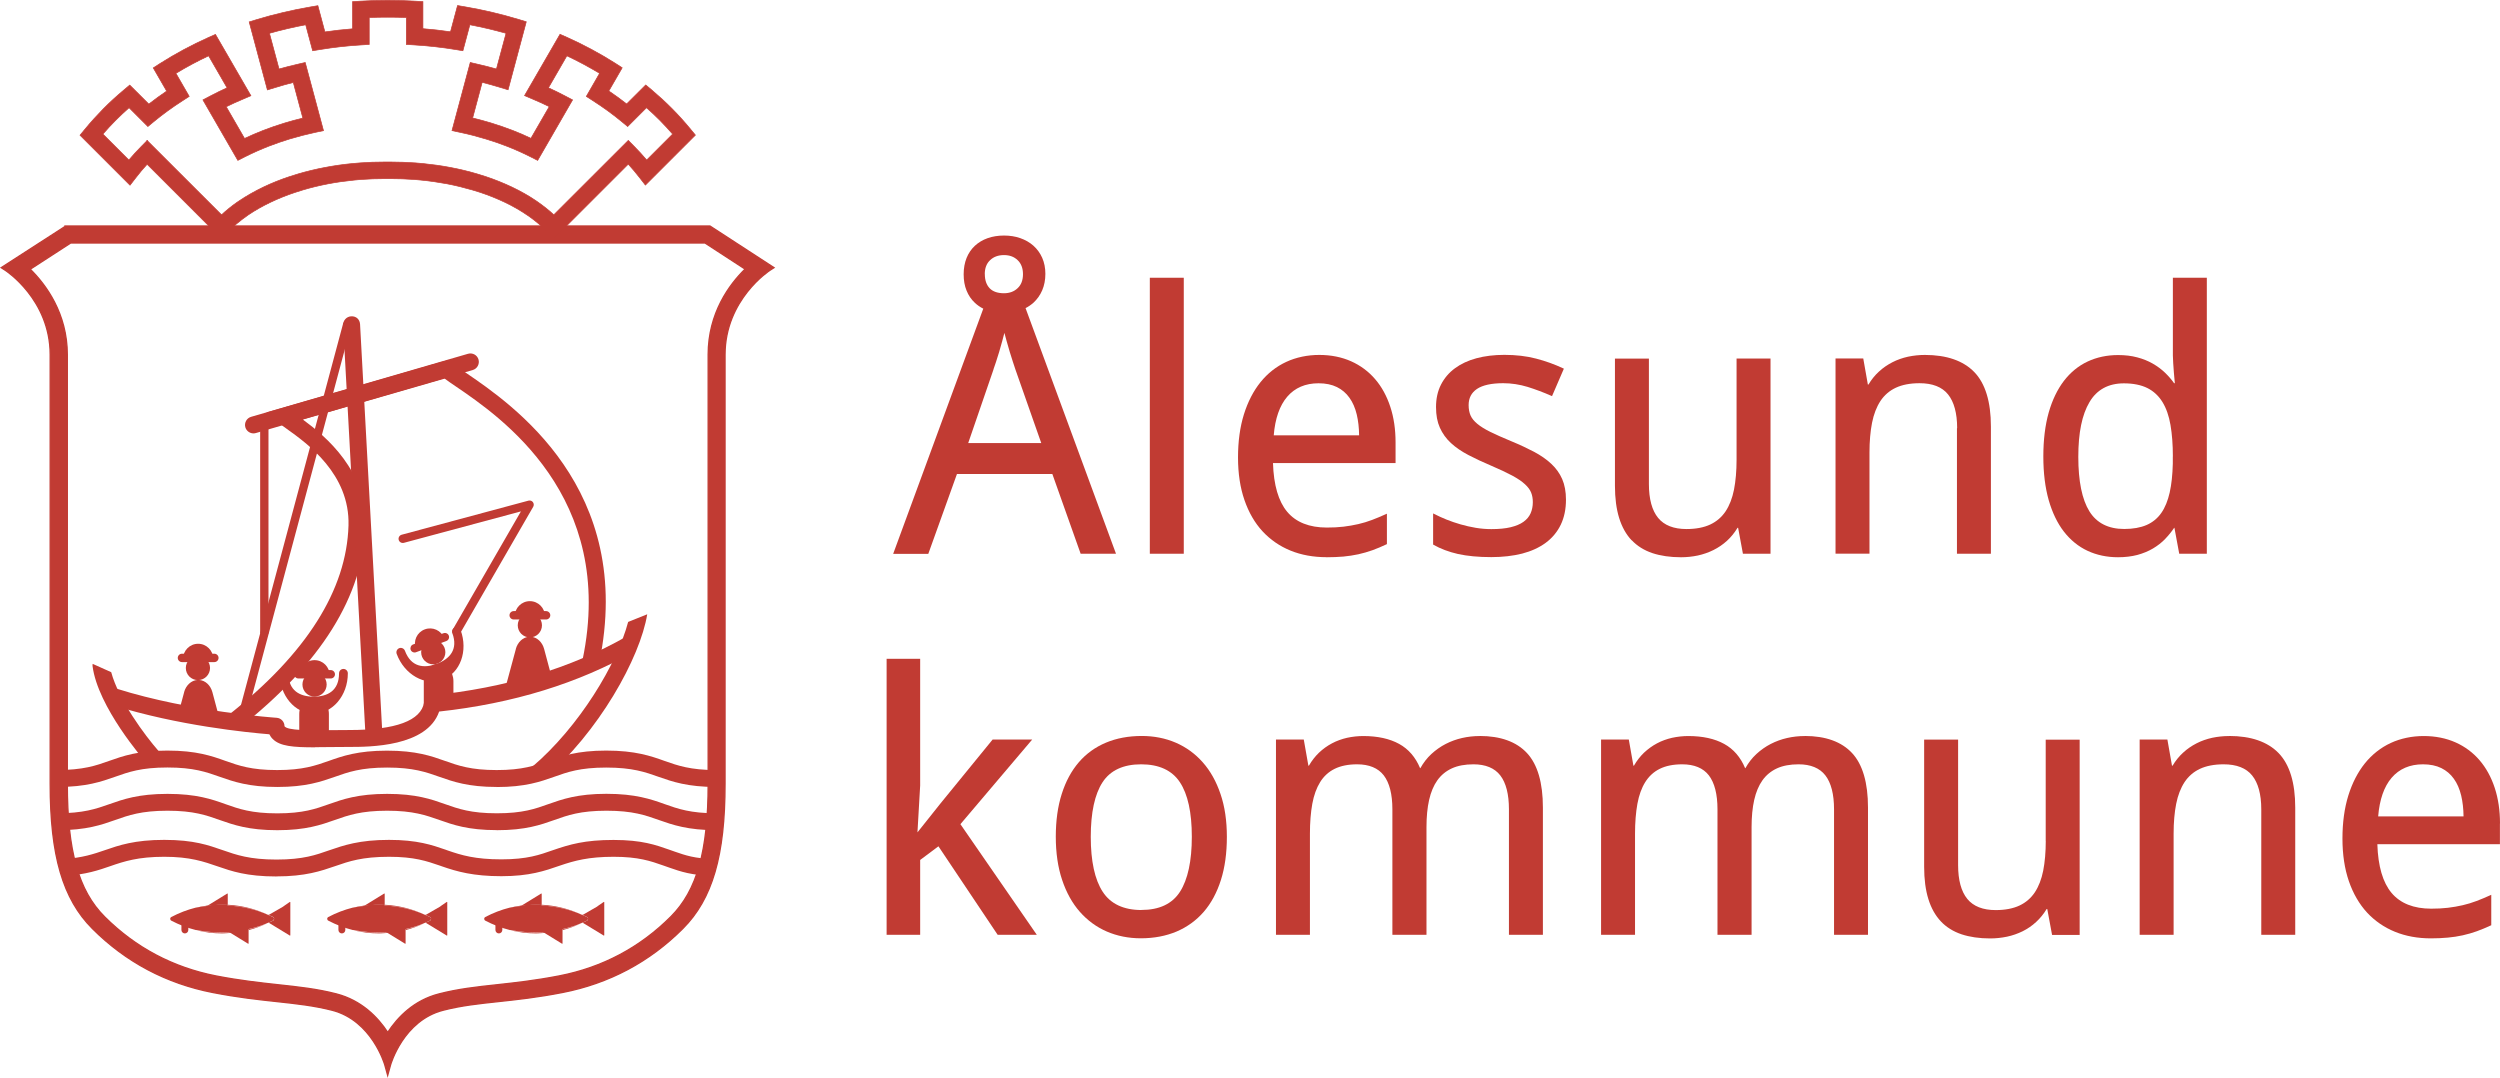 <?xml version="1.0" encoding="UTF-8"?><svg id="Layer_2" xmlns="http://www.w3.org/2000/svg" viewBox="0 0 369.58 159.35"><defs><style>.cls-1{stroke-width:.2px;}.cls-1,.cls-2{stroke:#c13b33;stroke-miterlimit:10;}.cls-1,.cls-2,.cls-3{fill:#c13b33;}.cls-2{stroke-width:.1px;}</style></defs><g id="Layer_1-2"><g><path class="cls-3" d="m159.74,81.86h5.24l-13.37-36.31c.43-.22.82-.49,1.17-.8.54-.5.98-1.11,1.29-1.83.31-.72.47-1.54.47-2.43s-.16-1.68-.47-2.38c-.31-.7-.75-1.3-1.3-1.79-.55-.49-1.21-.86-1.95-1.12-.74-.26-1.55-.38-2.4-.38s-1.7.13-2.42.39c-.73.26-1.36.64-1.89,1.13-.53.5-.94,1.1-1.22,1.8-.28.7-.43,1.51-.43,2.41s.14,1.71.43,2.41c.28.7.69,1.31,1.22,1.8.37.35.79.64,1.25.87l-13.26,36.08-.06.17h5.19l4.24-11.81h14.1l4.16,11.72.03.08Zm-14.16-41.33c0-.88.26-1.58.79-2.07.52-.5,1.21-.75,2.05-.75s1.5.25,2.02.75c.52.49.79,1.19.79,2.07s-.26,1.58-.79,2.07c-.52.5-1.2.75-2.02.75-.94,0-1.65-.25-2.12-.74-.47-.5-.71-1.19-.71-2.08Zm1.28,14.09c.1-.3.23-.67.38-1.11.15-.45.3-.94.46-1.46.16-.53.31-1.08.47-1.66.11-.4.21-.8.31-1.18.1.38.21.77.32,1.17.16.56.31,1.11.47,1.63.16.52.31,1.01.46,1.46.15.45.27.83.38,1.15l3.82,10.88h-10.8l3.74-10.88Z"/><rect class="cls-3" x="169.98" y="41.06" width="5.02" height="40.8"/><path class="cls-3" d="m196.1,82.38c.89,0,1.73-.04,2.49-.1.76-.07,1.51-.19,2.22-.34.71-.16,1.41-.36,2.08-.6.67-.24,1.37-.54,2.07-.87l.07-.03v-4.5l-.18.08c-.68.31-1.35.59-2.01.84-.66.25-1.34.46-2.04.62-.7.16-1.44.29-2.19.38-.75.09-1.57.13-2.46.13-2.59,0-4.56-.78-5.86-2.33-1.29-1.53-2-3.95-2.1-7.2h18.12v-3.07c0-1.92-.26-3.69-.78-5.26-.52-1.58-1.27-2.96-2.24-4.08-.97-1.13-2.16-2.02-3.55-2.64-1.39-.62-2.97-.94-4.71-.94s-3.42.35-4.88,1.03c-1.47.68-2.75,1.69-3.8,2.99-1.05,1.3-1.88,2.91-2.46,4.77-.58,1.86-.87,4.01-.87,6.37s.32,4.47.95,6.29c.63,1.83,1.53,3.39,2.68,4.63,1.15,1.24,2.54,2.2,4.14,2.85,1.6.65,3.38.97,5.31.97Zm-1.18-25.72c1.06,0,1.97.19,2.72.56.75.37,1.37.9,1.85,1.58.49.68.85,1.51,1.08,2.47.22.93.34,1.97.35,3.09h-12.62c.2-2.48.87-4.4,1.99-5.71,1.13-1.32,2.69-1.99,4.63-1.99Z"/><path class="cls-3" d="m229.33,68.57c-.7-.66-1.56-1.25-2.55-1.78-.99-.52-2.12-1.05-3.38-1.57-1.21-.5-2.24-.96-3.06-1.36-.81-.4-1.46-.8-1.94-1.2-.47-.39-.81-.8-1-1.23-.19-.43-.29-.95-.29-1.54,0-1.04.4-1.82,1.23-2.39.83-.56,2.14-.85,3.88-.85,1.22,0,2.44.19,3.62.55,1.18.37,2.35.81,3.48,1.31l.12.05,1.75-4.06-.11-.05c-1.26-.59-2.61-1.08-4.01-1.44-1.41-.37-2.98-.55-4.68-.55-1.5,0-2.89.17-4.12.5-1.23.33-2.3.83-3.18,1.48-.89.65-1.58,1.47-2.07,2.43-.49.96-.73,2.07-.73,3.3s.19,2.21.57,3.06c.38.85.93,1.62,1.64,2.27.7.65,1.57,1.24,2.58,1.77,1,.52,2.14,1.06,3.4,1.59,1.24.53,2.28,1.02,3.08,1.45.79.43,1.42.85,1.87,1.27.45.41.76.83.92,1.24.17.42.25.9.25,1.41,0,.6-.11,1.16-.33,1.66-.22.49-.57.91-1.05,1.25-.48.35-1.12.61-1.89.8-.78.19-1.74.28-2.86.28-.76,0-1.53-.06-2.3-.19-.77-.13-1.53-.3-2.25-.51-.73-.21-1.43-.45-2.08-.71-.66-.27-1.26-.54-1.8-.82l-.18-.09v4.6l.06.04c1.04.59,2.26,1.05,3.62,1.36,1.36.3,3.02.46,4.92.46,1.68,0,3.21-.18,4.56-.52,1.35-.35,2.53-.89,3.49-1.6.96-.71,1.71-1.61,2.22-2.67.51-1.06.77-2.3.77-3.7,0-1.18-.19-2.2-.56-3.05-.37-.85-.92-1.61-1.63-2.27Z"/><path class="cls-3" d="m241.22,79.86c.81.86,1.84,1.5,3.06,1.91,1.21.4,2.63.61,4.23.61.84,0,1.68-.09,2.49-.26.81-.18,1.59-.45,2.31-.81.72-.36,1.4-.82,2-1.37.59-.54,1.11-1.18,1.55-1.91h.09l.71,3.83h4.08v-28.86h-5.02v14.98c0,1.65-.13,3.13-.38,4.41-.25,1.26-.67,2.34-1.24,3.2-.57.85-1.33,1.51-2.27,1.95-.94.44-2.12.67-3.51.67-1.89,0-3.3-.55-4.2-1.65-.9-1.1-1.36-2.78-1.36-5v-18.55h-5.02v18.81c0,1.83.21,3.43.62,4.75.41,1.33,1.03,2.44,1.85,3.31Z"/><path class="cls-3" d="m289.3,63.31v18.55h5.02v-18.81c0-3.66-.83-6.37-2.46-8.05-1.63-1.68-4.09-2.53-7.3-2.53-.84,0-1.68.09-2.49.26-.81.18-1.59.45-2.31.82s-1.4.83-2,1.39c-.59.54-1.11,1.18-1.54,1.91h-.09l-.68-3.86h-4.1v28.86h5.02v-14.95c0-1.65.13-3.14.38-4.41.25-1.26.67-2.34,1.24-3.21.57-.86,1.33-1.52,2.27-1.96.94-.44,2.12-.67,3.51-.67,1.91,0,3.32.55,4.21,1.65.89,1.1,1.35,2.78,1.35,5Z"/><path class="cls-3" d="m320.08,79.67c.5-.52.95-1.07,1.33-1.64h.04l.71,3.83h4.08v-40.8h-5.02v11.49c0,.28.02.66.05,1.15.04.48.07.94.1,1.39.05.5.1,1.02.14,1.56h-.11c-.38-.54-.83-1.06-1.34-1.55-.53-.51-1.14-.96-1.82-1.35-.68-.39-1.45-.7-2.29-.92-.85-.23-1.8-.34-2.83-.34-1.63,0-3.15.32-4.51.96-1.36.64-2.53,1.6-3.5,2.86-.96,1.26-1.72,2.83-2.25,4.69-.52,1.85-.79,4.03-.79,6.48s.27,4.6.79,6.44c.53,1.85,1.28,3.42,2.25,4.67.97,1.25,2.15,2.21,3.5,2.84,1.35.63,2.87.95,4.5.95,1.05,0,2.01-.12,2.86-.34.84-.23,1.62-.55,2.3-.95.68-.4,1.29-.88,1.81-1.41Zm1.13-12.19v1.07c-.04,1.62-.19,3.05-.46,4.26-.27,1.2-.68,2.22-1.24,3.02-.55.79-1.28,1.39-2.17,1.78-.9.39-2.01.59-3.32.59-2.33,0-4.07-.88-5.14-2.61-1.09-1.75-1.64-4.46-1.64-8.05s.55-6.23,1.65-8.09c1.08-1.84,2.79-2.78,5.09-2.78,1.39,0,2.56.24,3.48.7.92.46,1.66,1.16,2.22,2.06.56.91.96,2.05,1.19,3.4.23,1.35.35,2.91.35,4.66Z"/><polygon class="cls-3" points="152.59 109.33 146.74 109.33 139.03 118.78 135.63 123.05 136.03 116.12 136.03 97.39 131.07 97.39 131.07 138.19 136.03 138.19 136.03 127.13 138.73 125.11 147.45 138.14 147.49 138.19 153.27 138.19 141.98 121.84 152.59 109.33"/><path class="cls-3" d="m177.8,112.69c-1.12-1.27-2.46-2.24-3.99-2.9s-3.22-.99-5.02-.99c-1.95,0-3.73.33-5.3.99-1.57.66-2.92,1.63-4.01,2.9-1.09,1.27-1.94,2.84-2.52,4.68-.59,1.84-.88,3.97-.88,6.33s.31,4.53.94,6.39c.62,1.86,1.5,3.44,2.62,4.71,1.12,1.27,2.46,2.25,3.98,2.91,1.53.66,3.22,1,5.03,1,1.95,0,3.72-.34,5.29-1,1.56-.67,2.91-1.64,4.01-2.91,1.1-1.27,1.95-2.85,2.54-4.71.59-1.85.88-4,.88-6.38s-.31-4.5-.94-6.33c-.62-1.84-1.5-3.42-2.62-4.68Zm-9.06,21.84c-2.63,0-4.56-.91-5.72-2.69-1.18-1.8-1.77-4.54-1.77-8.13s.59-6.31,1.75-8.08c1.15-1.75,3.06-2.64,5.7-2.64s4.56.89,5.72,2.64c1.18,1.77,1.77,4.49,1.77,8.07s-.59,6.32-1.75,8.13c-1.15,1.79-3.06,2.69-5.7,2.69Z"/><path class="cls-3" d="m218.73,108.81c-.88,0-1.75.1-2.59.29-.84.19-1.66.49-2.42.88-.76.39-1.48.9-2.12,1.49-.63.58-1.17,1.28-1.62,2.08h-.05c-.67-1.61-1.71-2.82-3.1-3.58-1.4-.77-3.18-1.16-5.29-1.16-.81,0-1.61.09-2.4.26-.78.18-1.54.45-2.23.82-.7.37-1.34.83-1.93,1.39-.56.54-1.06,1.18-1.48,1.91h-.08l-.68-3.86h-4.11v28.86h5.02v-14.95c0-1.65.12-3.14.35-4.41.23-1.26.62-2.34,1.16-3.21.53-.86,1.25-1.52,2.14-1.96.89-.44,2-.67,3.32-.67,1.78,0,3.11.55,3.95,1.64.84,1.1,1.27,2.79,1.27,5.01v18.55h5.04v-15.92c0-1.51.13-2.87.39-4.02.26-1.15.67-2.13,1.22-2.9.55-.77,1.27-1.36,2.14-1.76.87-.4,1.94-.6,3.2-.6,1.78,0,3.12.55,3.96,1.64.85,1.1,1.28,2.79,1.28,5.01v18.55h5.02v-18.81c0-3.66-.79-6.37-2.35-8.05-1.56-1.68-3.92-2.53-6.99-2.53Z"/><path class="cls-3" d="m266.78,108.81c-.88,0-1.75.1-2.59.29-.84.19-1.66.49-2.42.88-.76.39-1.48.9-2.12,1.49-.63.58-1.17,1.28-1.62,2.08h-.05c-.67-1.61-1.71-2.82-3.1-3.58-1.4-.77-3.18-1.16-5.29-1.16-.81,0-1.61.09-2.4.26-.78.18-1.54.45-2.23.82-.7.37-1.34.84-1.93,1.39-.56.54-1.06,1.18-1.48,1.91h-.08l-.68-3.86h-4.1v28.86h5.02v-14.95c0-1.65.12-3.13.35-4.41.23-1.26.62-2.35,1.16-3.21.54-.86,1.25-1.52,2.14-1.96.88-.44,2-.67,3.32-.67,1.78,0,3.11.55,3.95,1.64.84,1.1,1.27,2.79,1.27,5.01v18.55h5.04v-15.92c0-1.51.13-2.87.39-4.02.26-1.15.67-2.13,1.22-2.9.55-.77,1.27-1.36,2.14-1.76.87-.4,1.94-.6,3.2-.6,1.78,0,3.12.55,3.96,1.64.85,1.1,1.28,2.79,1.28,5.01v18.55h5.02v-18.81c0-3.66-.79-6.37-2.35-8.05-1.56-1.68-3.92-2.53-6.99-2.53Z"/><path class="cls-3" d="m302.43,124.31c0,1.65-.13,3.13-.38,4.41-.25,1.26-.67,2.34-1.24,3.2-.57.85-1.33,1.51-2.27,1.95-.94.44-2.12.67-3.51.67-1.89,0-3.3-.55-4.2-1.65-.9-1.1-1.36-2.78-1.36-5v-18.55h-5.02v18.81c0,1.83.21,3.43.62,4.75.41,1.33,1.03,2.44,1.85,3.31.81.86,1.84,1.5,3.06,1.91,1.21.4,2.63.61,4.23.61.84,0,1.67-.09,2.49-.26.81-.17,1.59-.45,2.31-.8.72-.36,1.4-.82,2-1.38.59-.54,1.11-1.18,1.55-1.91h.09l.71,3.83h4.08v-28.86h-5.02v14.98Z"/><path class="cls-3" d="m329.52,108.81c-.84,0-1.68.09-2.49.26-.81.18-1.59.45-2.31.82s-1.4.83-2,1.39c-.59.54-1.11,1.18-1.54,1.91h-.09l-.68-3.86h-4.1v28.86h5.02v-14.95c0-1.66.13-3.14.38-4.41.25-1.26.67-2.34,1.24-3.21.57-.86,1.33-1.52,2.27-1.96.94-.44,2.12-.67,3.51-.67,1.91,0,3.32.55,4.21,1.65.89,1.1,1.35,2.79,1.35,5v18.55h5.02v-18.81c0-3.66-.83-6.37-2.46-8.05-1.63-1.68-4.09-2.53-7.3-2.53Z"/><path class="cls-3" d="m369.58,121.73c0-1.91-.26-3.68-.78-5.26-.52-1.58-1.27-2.95-2.24-4.08-.97-1.13-2.16-2.02-3.55-2.64-1.39-.62-2.98-.94-4.71-.94s-3.42.35-4.88,1.03-2.75,1.69-3.8,2.99c-1.05,1.3-1.88,2.91-2.46,4.77-.58,1.86-.87,4.01-.87,6.37s.32,4.47.95,6.3c.63,1.83,1.54,3.39,2.68,4.63,1.15,1.24,2.54,2.2,4.14,2.85,1.6.65,3.38.97,5.31.97.89,0,1.72-.04,2.49-.11.76-.07,1.5-.18,2.21-.34s1.41-.36,2.08-.6c.68-.24,1.37-.54,2.07-.86l.07-.03v-4.5l-.18.08c-.67.31-1.35.59-2.01.84-.66.25-1.34.46-2.04.62-.69.16-1.43.29-2.19.38-.75.09-1.58.13-2.46.13-2.58,0-4.56-.78-5.86-2.33-1.29-1.53-2-3.95-2.1-7.2h18.12v-3.07Zm-11.39-8.74c1.06,0,1.97.19,2.72.56.75.37,1.37.9,1.85,1.58.49.68.85,1.51,1.08,2.47.22.93.34,1.97.35,3.09h-12.62c.2-2.48.87-4.41,1.99-5.71,1.13-1.32,2.69-1.99,4.63-1.99Z"/></g><g><path class="cls-3" d="m81.72,100.73l-1.28-4.79h0c-.27-1.01-1.04-1.75-1.97-1.81-.04,0-.08,0-.12,0s-.08,0-.12,0c-.92.06-1.7.8-1.97,1.79v.03s-1.52,5.63-1.52,5.63l3.61-.86h0s0,0,0,0h0s3.37,0,3.37,0Z"/><path class="cls-3" d="m32.68,107.12l-1.28-4.79h0c-.27-1.01-1.04-1.75-1.97-1.81-.04,0-.08,0-.12,0s-.08,0-.12,0c-.92.06-1.7.8-1.97,1.79v.03s-1.05,3.89-1.05,3.89l3.14.89h0s0,0,0,0h0s3.37,0,3.37,0Z"/><path class="cls-1" d="m10.4,35.92h93.82s5.93,3.86,5.93,3.86c-2.31,2.26-5.46,6.48-5.46,12.66v63.44c0,9.9-1.65,15.78-5.52,19.64-4.56,4.56-10.11,7.51-16.49,8.75-3.59.7-6.58,1.02-9.22,1.31-3.06.33-5.7.62-8.55,1.35-3.72.95-6.12,3.45-7.59,5.69-1.47-2.24-3.88-4.73-7.6-5.69-2.87-.74-5.63-1.03-8.58-1.35-2.64-.29-5.64-.61-9.19-1.3-6.38-1.25-11.93-4.19-16.49-8.75-3.86-3.86-5.51-9.74-5.51-19.64v-63.44c0-6.13-3.18-10.38-5.48-12.65l5.95-3.86m-.74-2.5l-.11.07L.18,39.57l.59.38c.07.04,6.65,4.32,6.65,12.48v63.44c0,10.63,1.87,17.03,6.25,21.41,4.92,4.92,10.9,8.1,17.78,9.44,3.67.72,6.74,1.05,9.44,1.34,2.96.32,5.53.6,8.2,1.28,5.9,1.52,7.77,8.01,7.79,8.07l.43,1.56.43-1.56c.02-.07,1.88-6.56,7.78-8.07,2.68-.69,5.23-.96,8.2-1.28,2.7-.29,5.76-.62,9.43-1.34,6.88-1.34,12.86-4.52,17.78-9.44,4.38-4.38,6.25-10.78,6.25-21.41v-63.44c0-8.16,6.58-12.44,6.65-12.48l.59-.38-9.47-6.16H9.66Z"/><path class="cls-3" d="m65.43,100.49c-2.61.97-5.65-.75-6.79-3.83-.12-.34.05-.71.38-.84s.71.05.84.38c.89,2.4,2.77,2.65,4.7,1.94,1.93-.72,3.2-2.13,2.31-4.54-.12-.34.05-.71.38-.84s.71.05.84.38c1.14,3.08-.05,6.37-2.66,7.33Z"/><g><circle class="cls-3" cx="64.05" cy="96.42" r="1.79"/><g><path class="cls-3" d="m61.48,95.91c-.43-1.16.16-2.44,1.32-2.87,1.16-.43,2.44.16,2.87,1.32l-4.19,1.55Z"/><path class="cls-3" d="m65.99,94.76l-4.49,1.66c-.32.12-.68-.05-.79-.36s.05-.68.36-.79l4.49-1.66c.32-.12.68.05.79.36.12.32-.05.68-.36.79Z"/></g></g><circle class="cls-3" cx="29.26" cy="98.75" r="1.79"/><path class="cls-3" d="m35.36,107.64l-1.55-1.96c11.48-9.05,17.43-18.46,17.71-28,.22-7.61-6.1-12.12-9.14-14.29-.52-.37-.93-.67-1.21-.9l-1.8-1.51,26.94-7.78.52.45c.39.34,1.08.8,1.97,1.41,6.89,4.69,25.17,17.15,19.77,43l-2.45-.51c5.06-24.22-12.22-35.99-18.73-40.42-.67-.45-1.23-.84-1.66-1.16l-20.96,6.05c3.44,2.52,9.49,7.59,9.25,15.73-.3,10.31-6.58,20.37-18.67,29.89Z"/><path class="cls-3" d="m40.87,129.57c-4.39,0-6.64-.78-8.63-1.47-2.14-.74-4.14-1.44-7.97-1.44s-5.91.67-7.95,1.38c-1.7.59-3.63,1.26-6.78,1.45l-.14-2.5c2.8-.17,4.48-.75,6.11-1.31,2.05-.71,4.38-1.52,8.77-1.52s6.56.8,8.59,1.5c2.09.73,4.04,1.41,8.01,1.41s5.84-.69,7.76-1.36c2.15-.74,4.48-1.55,8.88-1.55,4.17,0,6.39.77,8.35,1.45l.3.11c2.07.72,4.1,1.32,7.95,1.32s5.68-.68,7.57-1.34c2.55-.88,4.77-1.53,9.01-1.53s6.29.76,8.21,1.43l.88.31c1.5.52,2.91,1.02,5.79,1.08l-.05,2.5c-3.28-.07-4.95-.66-6.56-1.22l-.88-.31c-1.9-.67-3.7-1.3-7.38-1.3s-5.79.57-7.92,1.3c-2.27.79-4.52,1.57-8.67,1.57s-6.56-.68-8.77-1.45l-.31-.11c-1.95-.67-3.78-1.31-7.53-1.31-3.98,0-5.92.67-7.96,1.38-2.12.73-4.41,1.52-8.68,1.52Z"/><path class="cls-3" d="m73.45,122.72c-4.27,0-6.51-.8-8.49-1.5-2-.7-3.88-1.37-7.73-1.37s-5.76.67-7.76,1.38c-1.99.7-4.24,1.5-8.48,1.5s-6.5-.8-8.49-1.5c-1.99-.71-3.88-1.38-7.74-1.38s-5.76.67-7.75,1.38c-1.99.7-4.24,1.5-8.48,1.5l-.21-1.25.02-1.25h.03c3.98,0,5.84-.66,7.8-1.35,2.01-.71,4.28-1.52,8.59-1.52s6.57.8,8.58,1.52c1.97.7,3.83,1.36,7.65,1.36s5.67-.66,7.64-1.36c2.01-.71,4.29-1.52,8.6-1.52s6.55.8,8.55,1.51c1.98.7,3.83,1.36,7.67,1.36s5.67-.66,7.63-1.36c2.01-.71,4.28-1.52,8.57-1.52s6.59.8,8.6,1.52c1.97.7,3.83,1.36,7.67,1.36h.39s.02,2.5.02,2.5h-.4c-4.27,0-6.52-.8-8.51-1.5-2-.71-3.88-1.38-7.76-1.38s-5.74.67-7.73,1.38c-1.98.7-4.22,1.5-8.47,1.5Z"/><path class="cls-3" d="m37.47,64.07c-.54,0-1.04-.36-1.2-.9-.19-.66.19-1.36.85-1.55l32.07-9.32c.68-.19,1.36.19,1.55.85s-.19,1.36-.85,1.55l-32.07,9.32c-.12.03-.23.05-.35.05Z"/><path class="cls-3" d="m55.28,109.85c-.66,0-1.21-.52-1.25-1.18l-3.3-60.59c-.04-.69.49-1.28,1.18-1.32.79-.04,1.28.49,1.32,1.18l3.3,60.59c.04.69-.49,1.28-1.18,1.32-.02,0-.05,0-.07,0Z"/><path class="cls-3" d="m46.59,110.48c-3.27,0-5.2-.16-6.27-1.23-.21-.2-.37-.44-.5-.7-3.12-.25-13.55-1.28-23.15-4.3l.61-2.43c10.9,3.43,23.48,4.28,23.61,4.29.66.04,1.17.59,1.17,1.25.43.65,3.75.62,6.68.58l2.92-.02c6.86,0,10.58-1.38,11.04-4.09.1-.55.55-.98,1.11-1.03,10.92-1.1,20.6-4.02,28.76-8.68l1.24,2.17c-8.25,4.71-17.96,7.71-28.89,8.9-1.8,5.23-10.35,5.23-13.27,5.23l-2.89.02c-.79,0-1.52.02-2.18.02Z"/><path class="cls-3" d="m73.45,116.34c-4.26,0-6.51-.8-8.49-1.5-1.98-.7-3.86-1.37-7.73-1.37s-5.76.67-7.76,1.38c-2,.7-4.24,1.49-8.48,1.49s-6.5-.8-8.49-1.5c-2-.71-3.88-1.38-7.75-1.38s-5.75.67-7.75,1.38c-1.99.7-4.24,1.5-8.48,1.5l-.21-2.5c4.02,0,5.88-.66,7.84-1.36,2.01-.71,4.29-1.52,8.59-1.52s6.57.8,8.58,1.52c1.97.7,3.83,1.36,7.65,1.36s5.66-.66,7.63-1.35c2.02-.72,4.3-1.52,8.61-1.52s6.56.8,8.56,1.51c1.97.7,3.83,1.36,7.65,1.36s5.67-.66,7.63-1.36c2.01-.71,4.28-1.52,8.57-1.52s6.59.8,8.6,1.52c1.98.7,3.84,1.36,7.67,1.36h.39s.02,2.5.02,2.5h-.4c-4.27,0-6.52-.79-8.51-1.49-2-.71-3.89-1.38-7.77-1.38s-5.74.67-7.73,1.38c-1.98.7-4.23,1.5-8.47,1.5Z"/><path class="cls-3" d="m78.64,113.38l1.62,1.91c8.28-7.03,14.38-18.08,15.42-24.48l-2.82,1.13c-1.61,6.12-7.22,15.51-14.22,21.45Z"/><path class="cls-3" d="m23.44,111.02c-2.07-2.36-5.89-7.53-7-11.65l-2.74-1.23c-.01.1-.04.2-.02.31.77,6.08,7.59,13.89,7.88,14.22.25.28.59.43.94.43.3,0,.59-.11.83-.31.52-.45.57-1.25.11-1.77Z"/><rect class="cls-3" x="38.46" y="62.51" width="1.23" height="31.16"/><g><circle class="cls-3" cx="78.33" cy="92.44" r="1.79"/><g><path class="cls-3" d="m76.1,91.1c0-1.23,1-2.23,2.23-2.23s2.23,1,2.23,2.23h-4.47Z"/><path class="cls-3" d="m80.73,91.58h-4.79c-.34,0-.62-.28-.62-.62s.28-.62.62-.62h4.79c.34,0,.62.28.62.62s-.28.62-.62.62Z"/></g></g><g><path class="cls-3" d="m27.06,97.4c0-1.23,1-2.23,2.23-2.23s2.23,1,2.23,2.23h-4.47Z"/><path class="cls-3" d="m31.69,97.88h-4.79c-.34,0-.62-.28-.62-.62s.28-.62.62-.62h4.79c.34,0,.62.28.62.62s-.28.62-.62.62Z"/></g><g><path class="cls-3" d="m46.38,105.49c-2.78,0-5.04-2.67-5.04-5.95,0-.36.29-.65.65-.65s.65.29.65.65c0,2.56,1.68,3.45,3.74,3.45s3.74-.89,3.74-3.45c0-.36.29-.65.65-.65s.65.29.65.65c0,3.28-2.26,5.95-5.04,5.95Z"/><g><circle class="cls-3" cx="46.5" cy="101.19" r="1.79"/><g><path class="cls-3" d="m44.27,99.82c0-1.23,1-2.23,2.23-2.23s2.23,1,2.23,2.23h-4.47Z"/><path class="cls-3" d="m48.9,100.3h-4.79c-.34,0-.62-.28-.62-.62s.28-.62.62-.62h4.79c.34,0,.62.28.62.62s-.28.62-.62.62Z"/></g></g></g><g><path class="cls-3" d="m27.33,137.99c-.28,0-.51-.23-.51-.51v-1.59c0-.28.23-.51.51-.51s.51.23.51.51v1.59c0,.28-.23.51-.51.51Z"/><path class="cls-3" d="m30.72,133.87s-.04.04.01.03c0,0,1.37-.16,2.12-.16.28,0,.74.04.74.04.05,0,.08-.03.08-.08v-1.57s-.03-.06-.07-.04l-2.88,1.77Z"/><path class="cls-3" d="m36.68,139.52s.07,0,.07-.04v-2.01s-.04-.08-.08-.07l-2.69.4s-.05.03-.01.05l2.72,1.67Z"/><path class="cls-3" d="m41.94,133.97s-.1.07-.14.09l-2.02,1.16s-.1.03-.13.02h-.02c.24.1.49.19.73.32.1.05.17.16.17.27s-.06.22-.16.27c-.22.12-.45.2-.67.3h0s.04.02.08.04l3.07,1.87s.07,0,.07-.04v-4.9s-.03-.06-.07-.04l-.91.62Z"/><path class="cls-3" d="m39.63,135.24c-1.91-.89-3.9-1.38-5.96-1.49v.11c2.09.12,4.16.57,5.96,1.38Z"/><path class="cls-3" d="m36.75,137.5c1-.25,1.98-.63,2.94-1.08-.92.42-1.91.72-2.94.95v.13Z"/><path class="cls-3" d="m30.65,133.87c-.58.08-1.15.18-1.72.33.51-.1,1.03-.18,1.56-.23.05-.03.11-.07.16-.09Z"/><path class="cls-3" d="m28.94,137.5c1.27.32,2.58.49,3.91.49.35,0,.7-.04,1.05-.06-.06-.03-.12-.07-.18-.1-1.63.09-3.25-.03-4.77-.32Z"/><path class="cls-3" d="m40.52,135.84c0-.11-.06-.22-.17-.27-.24-.13-.49-.22-.73-.33-1.8-.81-3.87-1.26-5.96-1.38v-.11c-.27-.01-.55-.05-.82-.05-.74,0-1.47.06-2.2.16-.05.03-.11.07-.16.09-.53.06-1.05.14-1.56.23-1.23.31-2.43.77-3.59,1.38-.1.05-.17.16-.17.27s.06.22.16.27c1.16.61,2.37,1.07,3.6,1.38,1.52.29,3.15.42,4.77.32.06.03.12.07.18.1.97-.06,1.92-.19,2.86-.42v-.13c1.02-.23,2.02-.53,2.94-.95.22-.1.45-.19.67-.3.1-.05.16-.16.16-.27Z"/></g><g><path class="cls-3" d="m50.54,137.99c-.28,0-.51-.23-.51-.51v-1.59c0-.28.23-.51.51-.51s.51.23.51.51v1.59c0,.28-.23.51-.51.51Z"/><path class="cls-3" d="m53.92,133.87s-.04.04.01.03c0,0,1.37-.16,2.12-.16.28,0,.74.04.74.04.05,0,.08-.03.08-.08v-1.57s-.03-.06-.07-.04l-2.88,1.77Z"/><path class="cls-3" d="m59.89,139.52s.07,0,.07-.04v-2.01s-.04-.08-.08-.07l-2.69.4s-.05.03-.01.05l2.72,1.67Z"/><path class="cls-3" d="m65.14,133.97s-.1.07-.14.09l-2.02,1.16s-.1.03-.13.02h-.02c.24.1.49.19.73.32.1.05.17.16.17.27s-.06.22-.16.27c-.22.12-.45.2-.67.3h0s.04.02.08.04l3.07,1.87s.07,0,.07-.04v-4.9s-.03-.06-.07-.04l-.91.62Z"/><path class="cls-3" d="m62.83,135.24c-1.91-.89-3.9-1.38-5.96-1.49v.11c2.09.12,4.16.57,5.96,1.38Z"/><path class="cls-3" d="m59.96,137.5c1-.25,1.98-.63,2.94-1.08-.92.42-1.91.72-2.94.95v.13Z"/><path class="cls-3" d="m53.85,133.87c-.58.08-1.15.18-1.72.33.51-.1,1.03-.18,1.56-.23.05-.03.11-.07.16-.09Z"/><path class="cls-3" d="m52.14,137.5c1.27.32,2.58.49,3.91.49.35,0,.7-.04,1.05-.06-.06-.03-.12-.07-.18-.1-1.63.09-3.25-.03-4.77-.32Z"/><path class="cls-3" d="m63.73,135.84c0-.11-.06-.22-.17-.27-.24-.13-.49-.22-.73-.33-1.8-.81-3.87-1.26-5.96-1.38v-.11c-.27-.01-.55-.05-.82-.05-.74,0-1.47.06-2.2.16-.05.03-.11.07-.16.09-.53.06-1.05.14-1.56.23-1.23.31-2.43.77-3.59,1.38-.1.05-.17.16-.17.27s.06.22.16.27c1.16.61,2.37,1.07,3.6,1.38,1.52.29,3.15.42,4.77.32.06.03.12.07.18.1.97-.06,1.92-.19,2.86-.42v-.13c1.02-.23,2.02-.53,2.94-.95.22-.1.45-.19.67-.3.1-.05.16-.16.16-.27Z"/></g><g><path class="cls-3" d="m73.75,137.99c-.28,0-.51-.23-.51-.51v-1.59c0-.28.23-.51.51-.51s.51.23.51.51v1.59c0,.28-.23.51-.51.51Z"/><path class="cls-3" d="m77.13,133.87s-.04.04.01.03c0,0,1.37-.16,2.12-.16.28,0,.74.04.74.04.05,0,.08-.03.08-.08v-1.57s-.03-.06-.07-.04l-2.88,1.77Z"/><path class="cls-3" d="m83.09,139.52s.07,0,.07-.04v-2.01s-.04-.08-.08-.07l-2.69.4s-.05.03-.01.05l2.72,1.67Z"/><path class="cls-3" d="m88.35,133.97s-.1.07-.14.09l-2.02,1.16s-.1.03-.13.02h-.02c.24.1.49.19.73.32.1.05.17.16.17.27s-.06.22-.16.27c-.22.12-.45.2-.67.3h0s.04.02.08.04l3.07,1.87s.07,0,.07-.04v-4.9s-.03-.06-.07-.04l-.91.62Z"/><path class="cls-3" d="m86.04,135.24c-1.91-.89-3.9-1.38-5.96-1.49v.11c2.09.12,4.16.57,5.96,1.38Z"/><path class="cls-3" d="m83.16,137.5c1-.25,1.98-.63,2.94-1.08-.92.42-1.91.72-2.94.95v.13Z"/><path class="cls-3" d="m77.06,133.87c-.58.08-1.15.18-1.72.33.51-.1,1.03-.18,1.56-.23.05-.03.11-.07.16-.09Z"/><path class="cls-3" d="m75.35,137.5c1.27.32,2.58.49,3.91.49.35,0,.7-.04,1.05-.06-.06-.03-.12-.07-.18-.1-1.63.09-3.25-.03-4.77-.32Z"/><path class="cls-3" d="m86.94,135.84c0-.11-.06-.22-.17-.27-.24-.13-.49-.22-.73-.33-1.8-.81-3.87-1.26-5.96-1.38v-.11c-.27-.01-.55-.05-.82-.05-.74,0-1.47.06-2.2.16-.05.03-.11.07-.16.09-.53.06-1.05.14-1.56.23-1.23.31-2.43.77-3.59,1.38-.1.05-.17.16-.17.27s.06.22.16.27c1.16.61,2.37,1.07,3.6,1.38,1.52.29,3.15.42,4.77.32.06.03.12.07.18.1.97-.06,1.92-.19,2.86-.42v-.13c1.02-.23,2.02-.53,2.94-.95.22-.1.45-.19.67-.3.1-.05.16-.16.16-.27Z"/></g><path class="cls-2" d="m81.84,35.28l-.87-.93c-.8-.86-1.76-1.67-2.84-2.43-1.22-.83-2.33-1.47-3.54-2.04-1.12-.53-2.33-1.02-3.59-1.44-.38-.13-.77-.25-1.17-.36-1.2-.35-2.45-.66-3.75-.91-1.25-.23-2.53-.42-3.86-.55l-1.03-.09c-1.11-.08-2.24-.12-3.39-.12h-.48s-.52,0-.52,0c-1.15,0-2.28.04-3.39.12l-1.03.09c-1.32.13-2.61.31-3.86.55-1.3.25-2.55.55-3.75.91-.4.12-.79.24-1.17.37-1.27.42-2.48.91-3.59,1.44-1.2.57-2.31,1.2-3.3,1.87-1.32.92-2.28,1.74-3.08,2.6l-.87.93-11.01-11.01c-.6.65-1.16,1.32-1.67,1.99l-.86,1.11-7.39-7.39.71-.86c.86-1.05,1.78-2.06,2.75-3.05.95-.96,1.96-1.88,3.02-2.77l.87-.73,2.82,2.81c.85-.66,1.73-1.31,2.64-1.92l-1.98-3.43.99-.64c1.13-.72,2.31-1.41,3.52-2.06,1.19-.64,2.41-1.23,3.66-1.8l1.02-.45,5.24,9.06-1.28.55c-.81.34-1.6.7-2.37,1.08l2.71,4.69c.88-.41,1.78-.8,2.72-1.17,1.04-.4,2.11-.78,3.21-1.11.88-.27,1.78-.51,2.69-.73l-1.41-5.27c-.88.22-1.75.46-2.61.73l-1.22.37-2.69-10.05,1.14-.35c1.28-.39,2.59-.74,3.92-1.05,1.3-.31,2.64-.58,3.98-.81l1.11-.19,1.04,3.88c1.35-.2,2.72-.35,4.09-.46V.24l1.16-.07C55.93.01,58.68.01,61.36.17l1.16.07v4c1.36.11,2.73.26,4.08.46l1.04-3.88,1.11.19c1.35.23,2.68.5,3.99.81,1.33.31,2.64.67,3.92,1.05l1.14.35-2.69,10.05-1.22-.37c-.85-.26-1.72-.5-2.61-.73l-1.41,5.27c.91.22,1.81.47,2.69.73,1.11.34,2.18.71,3.22,1.11.93.36,1.84.75,2.71,1.17l2.71-4.69c-.77-.38-1.56-.74-2.37-1.08l-1.28-.55,5.24-9.06,1.02.45c1.25.56,2.48,1.16,3.66,1.8,1.21.65,2.39,1.34,3.52,2.06l.99.64-1.98,3.43c.91.61,1.79,1.26,2.64,1.92l2.82-2.81.87.73c1.05.89,2.06,1.81,3.01,2.77h0c.97.98,1.89,2,2.75,3.05l.71.86-7.39,7.39-.86-1.11c-.52-.67-1.08-1.34-1.67-1.99l-11.01,11.01Zm-60.1-14.52l11.01,11c.7-.65,1.48-1.28,2.32-1.87l.27-.18c1.09-.74,2.31-1.43,3.62-2.06,1.21-.58,2.51-1.1,3.87-1.55.41-.14.83-.27,1.25-.39,1.28-.38,2.61-.7,3.99-.96,1.32-.25,2.68-.45,4.08-.58l1.08-.09c1.17-.09,2.36-.13,3.58-.13h.52s.48,0,.48,0c1.21,0,2.4.05,3.58.13l1.08.09c1.4.14,2.76.33,4.08.58,1.38.26,2.71.58,3.99.96.42.12.84.26,1.25.39,1.36.45,2.66.98,3.87,1.55,1.32.63,2.54,1.32,3.62,2.06l.27.19c.84.59,1.62,1.21,2.32,1.86l11.01-11,.87.88c.65.66,1.27,1.33,1.85,2.02l3.84-3.84c-.6-.69-1.22-1.36-1.87-2.02-.64-.64-1.3-1.27-2-1.88l-2.78,2.78-.86-.71c-1.33-1.1-2.76-2.14-4.26-3.1l-.99-.64,1.96-3.41c-.77-.46-1.55-.91-2.35-1.34-.81-.44-1.64-.85-2.49-1.25l-2.73,4.73c.83.38,1.64.77,2.43,1.19l1.14.6-5.16,8.94-1.04-.53c-1.13-.57-2.31-1.1-3.55-1.58-.98-.39-2-.73-3.05-1.05-1.21-.37-2.47-.7-3.75-.97l-1.27-.27,2.7-10.07,1.16.27c.92.21,1.82.44,2.71.69l1.42-5.28c-.86-.24-1.74-.47-2.62-.68-.9-.21-1.81-.4-2.73-.58l-1.03,3.84-1.1-.18c-2.01-.33-4.06-.56-6.1-.68l-1.16-.07v-3.98c-1.82-.07-3.68-.07-5.49,0v3.98l-1.16.07c-2.04.12-4.1.35-6.1.68l-1.1.18-1.03-3.84c-.92.17-1.83.37-2.73.58-.89.21-1.76.43-2.63.68l1.42,5.28c.89-.25,1.8-.48,2.71-.69l1.16-.27,2.7,10.07-1.27.27c-1.29.28-2.54.6-3.76.97-1.04.32-2.06.67-3.04,1.05-1.23.48-2.42,1.01-3.55,1.58l-1.04.53-5.16-8.94,1.14-.6c.79-.42,1.6-.81,2.43-1.19l-2.73-4.73c-.85.4-1.68.82-2.49,1.25-.8.43-1.58.88-2.35,1.34l1.97,3.41-.99.64c-1.5.96-2.93,2-4.26,3.1l-.86.71-2.78-2.78c-.69.61-1.36,1.24-2,1.88-.65.65-1.27,1.33-1.87,2.02l3.84,3.84c.58-.69,1.2-1.36,1.85-2.02l.87-.88Z"/><path class="cls-3" d="m67.49,93.95c-.11,0-.21-.03-.31-.08-.3-.17-.4-.55-.23-.84l10.06-17.43-17.31,4.65c-.33.08-.67-.11-.76-.44-.09-.33.11-.67.44-.76l18.75-5.04c.24-.06.5.02.65.22s.17.47.05.68l-10.81,18.72c-.11.2-.32.31-.53.31Z"/><rect class="cls-3" x="12.97" y="76.68" width="61" height="1.23" transform="translate(-42.44 99.3) rotate(-75.01)"/><path class="cls-3" d="m64.84,98.12c-1.21,0-2.19,1.16-2.19,2.58v4.02h4.38v-4.02c0-1.42-.99-2.58-2.19-2.58Z"/><path class="cls-3" d="m46.43,102.97c-1.21,0-2.19,1.16-2.19,2.58v4.02h4.38v-4.02c0-1.42-.99-2.58-2.19-2.58Z"/></g></g></svg>